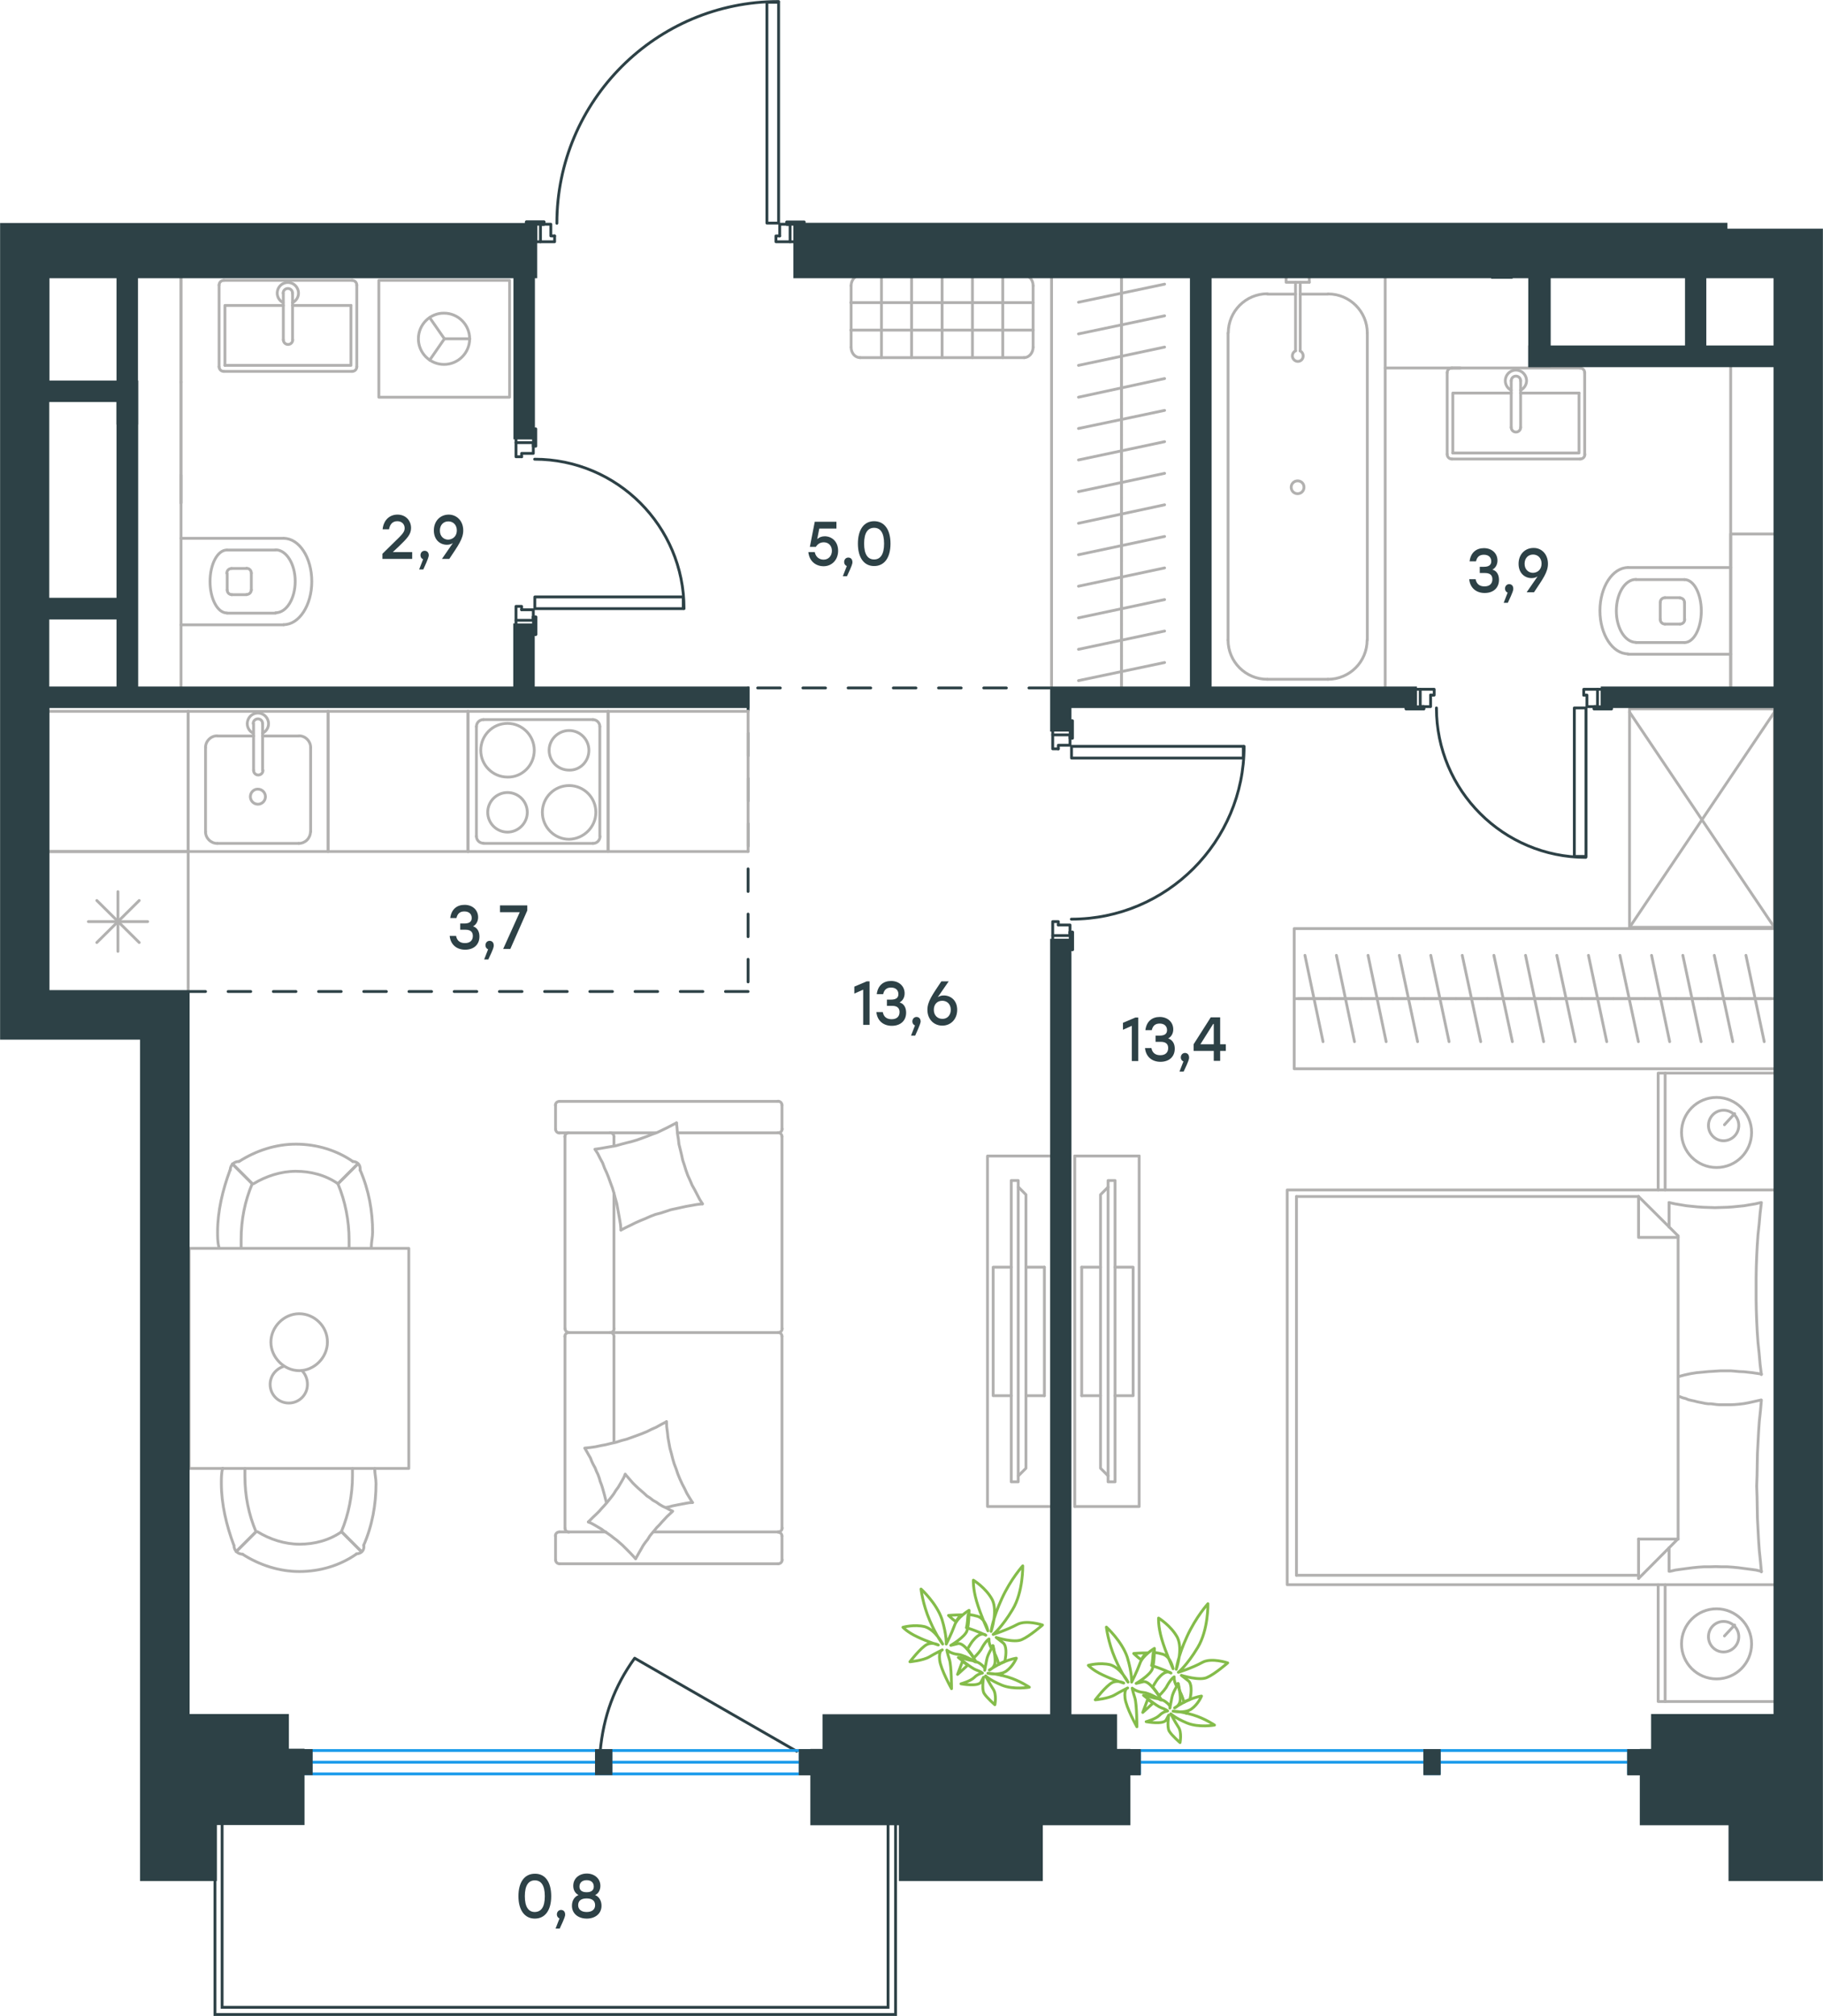 <?xml version="1.0" encoding="utf-8"?>
<!-- Generator: Adobe Illustrator 26.5.0, SVG Export Plug-In . SVG Version: 6.00 Build 0)  -->
<svg version="1.1" id="Слой_1" xmlns="http://www.w3.org/2000/svg" xmlns:xlink="http://www.w3.org/1999/xlink" x="0px" y="0px"
	 viewBox="0 0 967.7 1069.9" style="enable-background:new 0 0 967.7 1069.9;" xml:space="preserve">
<style type="text/css">
	.st0{fill:none;stroke:#1D9CEB;stroke-width:1.5;stroke-linecap:round;stroke-linejoin:round;stroke-miterlimit:22.926;}
	.st1{fill:none;stroke:#2D4146;stroke-width:1.5;stroke-linecap:round;stroke-linejoin:round;stroke-miterlimit:10;}
	
		.st2{fill:none;stroke:#2D4146;stroke-width:1.5;stroke-linecap:round;stroke-linejoin:round;stroke-miterlimit:10;stroke-dasharray:12;}
	.st3{fill:none;stroke:#2D4146;stroke-width:1.5;stroke-miterlimit:22.926;}
	.st4{fill:none;stroke:#B2B1B0;stroke-width:1.5;stroke-linecap:round;stroke-linejoin:round;stroke-miterlimit:10;}
	.st5{fill:none;stroke:#B2B1B0;stroke-width:1.5;stroke-linecap:round;stroke-linejoin:round;stroke-miterlimit:22.926;}
	.st6{fill:none;stroke:#84BC4A;stroke-width:1.5;stroke-linecap:round;stroke-linejoin:round;stroke-miterlimit:22.926;}
	.st7{enable-background:new    ;}
	.st8{fill:#2D4146;}
	.st9{fill-rule:evenodd;clip-rule:evenodd;fill:#2D4146;stroke:#2D4146;stroke-width:1.5;stroke-miterlimit:10;}
</style>
<line class="st0" x1="432.4" y1="941.4" x2="157.3" y2="941.4"/>
<rect x="273.9" y="329.2" class="st1" width="9.3" height="2.5"/>
<rect x="273.9" y="232.4" class="st1" width="9.3" height="2.5"/>
<path class="st1" d="M363.1,323c0-43.8-35.5-79.3-79.3-79.3"/>
<rect x="283.9" y="316.8" class="st1" width="78.8" height="6.2"/>
<line class="st1" x1="283.1" y1="327.4" x2="283.1" y2="329.2"/>
<polyline class="st1" points="283.1,331.7 283.1,336.7 284.4,336.7 284.4,327.4 283.1,327.4 "/>
<line class="st1" x1="283.1" y1="227.6" x2="283.1" y2="232.4"/>
<polyline class="st1" points="283.1,227.6 284.4,227.6 284.4,236.8 283.1,236.8 283.1,234.9 283.1,236.8 284.4,236.8 284.4,227.6 
	283.1,227.6 283.1,232.4 "/>
<line class="st1" x1="283.1" y1="327.4" x2="283.1" y2="329.2"/>
<polyline class="st1" points="283.1,331.7 283.1,336.7 284.4,336.7 284.4,327.4 283.1,327.4 "/>
<polyline class="st1" points="276.9,323.6 276.9,321.8 273.9,321.8 273.9,329.2 "/>
<polyline class="st1" points="283.1,329.2 283.1,323.6 276.9,323.6 "/>
<polyline class="st1" points="276.9,242.4 276.9,240.6 283.1,240.6 283.1,234.9 "/>
<polyline class="st1" points="273.9,234.9 273.9,242.4 276.9,242.4 "/>
<rect x="558.8" y="496.5" class="st1" width="9.3" height="2.5"/>
<rect x="558.8" y="387.5" class="st1" width="9.3" height="2.5"/>
<path class="st1" d="M568.7,487.8c50.6,0,91.7-41.1,91.7-91.7"/>
<rect x="568.8" y="396.1" class="st1" width="91.2" height="6.2"/>
<line class="st1" x1="568" y1="494.7" x2="568" y2="496.5"/>
<polyline class="st1" points="568,499 568,504 569.3,504 569.3,494.7 568,494.7 "/>
<line class="st1" x1="568" y1="382.5" x2="568" y2="387.5"/>
<polyline class="st1" points="568,382.5 569.3,382.5 569.3,391.8 568,391.8 568,389.9 568,391.8 569.3,391.8 569.3,382.5 568,382.5 
	568,387.5 "/>
<line class="st1" x1="568" y1="494.7" x2="568" y2="496.5"/>
<polyline class="st1" points="568,499 568,504 569.3,504 569.3,494.7 568,494.7 "/>
<polyline class="st1" points="561.8,397.4 561.8,395.5 568,395.5 568,389.9 "/>
<polyline class="st1" points="558.8,389.9 558.8,397.4 561.8,397.4 "/>
<polyline class="st1" points="561.8,490.9 561.8,489.1 558.8,489.1 558.8,496.5 "/>
<polyline class="st1" points="568,496.5 568,490.9 561.8,490.9 "/>
<rect x="751.4" y="365.8" class="st1" width="2.5" height="9.3"/>
<rect x="848" y="365.8" class="st1" width="2.5" height="9.3"/>
<path class="st1" d="M762.5,375.7c0,43.8,35.5,79.3,79.3,79.3"/>
<rect x="835.7" y="375.7" class="st1" width="6.2" height="78.8"/>
<line class="st1" x1="755.8" y1="375" x2="753.9" y2="375"/>
<polyline class="st1" points="751.4,375 746.4,375 746.4,376.2 755.8,376.2 755.8,375 "/>
<line class="st1" x1="855.4" y1="375" x2="850.5" y2="375"/>
<polyline class="st1" points="848,375 846.2,375 846.2,376.2 855.4,376.2 855.4,375 "/>
<line class="st1" x1="755.8" y1="375" x2="753.9" y2="375"/>
<polyline class="st1" points="751.4,375 746.4,375 746.4,376.2 755.8,376.2 755.8,375 "/>
<line class="st1" x1="855.4" y1="375" x2="850.5" y2="375"/>
<polyline class="st1" points="848,375 846.2,375 846.2,376.2 855.4,376.2 855.4,375 "/>
<polyline class="st1" points="840.7,368.9 842.4,368.9 842.4,375 848,375 "/>
<polyline class="st1" points="848,365.8 840.7,365.8 840.7,368.9 "/>
<polyline class="st1" points="759.4,368.9 761.3,368.9 761.3,365.8 753.9,365.8 "/>
<polyline class="st1" points="753.9,375 759.4,375 759.4,368.9 "/>
<rect x="419.4" y="119" class="st1" width="2.5" height="9.3"/>
<rect x="284.4" y="119" class="st1" width="2.5" height="9.3"/>
<path class="st1" d="M413.3,0.8c-65,0-117.7,52.7-117.7,117.7"/>
<rect x="407.1" y="1.2" class="st1" width="6.2" height="117.2"/>
<line class="st1" x1="279.4" y1="119" x2="284.4" y2="119"/>
<polyline class="st1" points="286.9,119 288.8,119 288.8,117.8 279.4,117.8 279.4,119 "/>
<line class="st1" x1="417.6" y1="119" x2="419.4" y2="119"/>
<polyline class="st1" points="417.6,119 417.6,117.8 426.9,117.8 426.9,119 421.9,119 426.9,119 426.9,117.8 417.6,117.8 417.6,119 
	419.4,119 "/>
<line class="st1" x1="279.4" y1="119" x2="284.4" y2="119"/>
<polyline class="st1" points="286.9,119 288.8,119 288.8,117.8 279.4,117.8 279.4,119 "/>
<polyline class="st1" points="294.4,125.2 292.4,125.2 292.4,119 286.9,119 "/>
<polyline class="st1" points="286.9,128.3 294.4,128.3 294.4,125.2 "/>
<polyline class="st1" points="413.9,125.2 411.9,125.2 411.9,128.3 419.4,128.3 "/>
<polyline class="st1" points="419.4,119 413.9,119 413.9,125.2 "/>
<path class="st1" d="M422.9,929.4L336.9,880c-10.9,15.1-16.6,31-18.3,49.4"/>
<line class="st2" x1="558.2" y1="365.1" x2="397.1" y2="365.1"/>
<line class="st2" x1="397.1" y1="365.1" x2="397.1" y2="526.2"/>
<line class="st2" x1="397.1" y1="526.2" x2="99.9" y2="526.2"/>
<polyline class="st3" points="471.4,967.9 471.4,1065.3 117.9,1065.3 117.9,968.2 "/>
<polyline class="st3" points="475.4,967.9 475.4,1069.1 114.1,1069.1 114.1,968.2 "/>
<line class="st4" x1="25.5" y1="451.9" x2="99.9" y2="451.9"/>
<path class="st4" d="M25.5,377.5h74.4H25.5z"/>
<line class="st4" x1="99.9" y1="451.9" x2="99.9" y2="377.5"/>
<line class="st4" x1="672.8" y1="156.1" x2="687.7" y2="156.1"/>
<path class="st4" d="M687.7,186.2c-1.2,0.6-1.9,1.9-1.6,3.3c0.3,1.3,1.5,2.3,2.8,2.3c1.4,0,2.5-0.9,2.8-2.3c0.3-1.3-0.4-2.7-1.6-3.3
	"/>
<line class="st4" x1="687.7" y1="149.8" x2="687.7" y2="186.2"/>
<line class="st4" x1="690.2" y1="149.8" x2="690.2" y2="186.2"/>
<line class="st4" x1="695" y1="149.8" x2="695" y2="146.9"/>
<polyline class="st4" points="695,149.8 682.7,149.8 682.7,146.9 "/>
<path class="st4" d="M688.8,255.2c-1.9,0-3.4,1.5-3.4,3.4s1.5,3.4,3.4,3.4s3.4-1.5,3.4-3.4S690.8,255.2,688.8,255.2z"/>
<path class="st4" d="M672.8,155.9c-11.5,0-20.8,9.3-20.8,20.8"/>
<path class="st4" d="M725.8,176.8c0-11.5-9.3-20.8-20.8-20.8"/>
<path class="st4" d="M651.9,339.7c0,11.5,9.3,20.8,20.8,20.8"/>
<path class="st4" d="M704.9,360.5c11.5,0,20.8-9.3,20.8-20.8"/>
<line class="st4" x1="704.9" y1="156.1" x2="690.2" y2="156.1"/>
<line class="st4" x1="651.9" y1="176.8" x2="651.9" y2="339.7"/>
<line class="st4" x1="672.8" y1="360.5" x2="704.9" y2="360.5"/>
<line class="st4" x1="725.8" y1="339.7" x2="725.8" y2="176.8"/>
<line class="st4" x1="735.3" y1="365.1" x2="735.3" y2="146.9"/>
<path class="st4" d="M881.3,328.7c0,1.4,1.1,2.5,2.5,2.5"/>
<path class="st4" d="M883.8,317.2c-1.4,0-2.5,1.1-2.5,2.5"/>
<path class="st4" d="M891.8,331.2c1.4,0,2.5-1.1,2.5-2.5"/>
<path class="st4" d="M894.2,319.8c0-1.4-1.1-2.5-2.5-2.5"/>
<line class="st4" x1="891.8" y1="331.2" x2="883.8" y2="331.2"/>
<line class="st4" x1="881.3" y1="328.7" x2="881.3" y2="319.8"/>
<line class="st4" x1="883.8" y1="317.2" x2="891.8" y2="317.2"/>
<line class="st4" x1="894.2" y1="319.8" x2="894.2" y2="328.7"/>
<path class="st4" d="M894.2,341c4.9,0,8.9-7.5,8.9-16.7s-4-16.7-8.9-16.7"/>
<line class="st4" x1="868.5" y1="341" x2="894.2" y2="341"/>
<path class="st4" d="M868.4,307.5c-5.8,0-10.4,7.5-10.4,16.7s4.7,16.7,10.4,16.7"/>
<line class="st4" x1="868.5" y1="307.6" x2="894.2" y2="307.6"/>
<path class="st4" d="M864.2,301.2c-8.2,0-14.9,10.3-14.9,22.9s6.7,22.9,14.9,22.9"/>
<line class="st4" x1="864.2" y1="347.2" x2="918.7" y2="347.2"/>
<line class="st4" x1="864.2" y1="301.2" x2="918.7" y2="301.2"/>
<polyline class="st4" points="918.7,365.1 918.7,283.4 942.2,283.4 "/>
<line class="st4" x1="807.2" y1="208.6" x2="838.2" y2="208.6"/>
<polyline class="st4" points="802.2,208.6 771.2,208.6 771.2,240.4 "/>
<polyline class="st4" points="771.2,240.4 838.2,240.4 838.2,208.6 "/>
<path class="st4" d="M838.8,243.6c1.4,0,2.5-1.1,2.5-2.5"/>
<path class="st4" d="M768.2,241.1c0,1.4,1.1,2.5,2.5,2.5"/>
<path class="st4" d="M841.2,197.8c0-1.4-1.1-2.5-2.5-2.5"/>
<path class="st4" d="M770.7,195.3c-1.4,0-2.5,1.1-2.5,2.5"/>
<path class="st4" d="M802.2,226.8c0,1.4,1.1,2.5,2.5,2.5s2.5-1.1,2.5-2.5"/>
<line class="st4" x1="807.2" y1="202.1" x2="807.2" y2="226.8"/>
<path class="st4" d="M807.2,202.1c0-1.4-1.1-2.5-2.5-2.5s-2.5,1.1-2.5,2.5"/>
<line class="st4" x1="802.2" y1="202.1" x2="802.2" y2="226.8"/>
<path class="st4" d="M807.2,207.1c2.3-1.2,3.6-3.8,3-6.3c-0.6-2.6-2.9-4.4-5.5-4.4s-4.9,1.8-5.5,4.4c-0.6,2.6,0.7,5.2,3,6.3"/>
<line class="st4" x1="841.2" y1="197.8" x2="841.2" y2="241.1"/>
<line class="st4" x1="838.8" y1="243.6" x2="770.7" y2="243.6"/>
<line class="st4" x1="768.2" y1="241.1" x2="768.2" y2="197.8"/>
<line class="st4" x1="770.7" y1="195.3" x2="838.8" y2="195.3"/>
<line class="st4" x1="940" y1="530" x2="923.3" y2="530"/>
<line class="st4" x1="926.8" y1="507" x2="936.5" y2="552.8"/>
<line class="st4" x1="923.3" y1="530" x2="906.5" y2="530"/>
<line class="st4" x1="910" y1="507" x2="919.8" y2="552.8"/>
<line class="st4" x1="906.5" y1="530" x2="889.8" y2="530"/>
<line class="st4" x1="893.3" y1="507" x2="903" y2="552.8"/>
<line class="st4" x1="889.8" y1="530" x2="873.2" y2="530"/>
<line class="st4" x1="876.7" y1="507" x2="886.3" y2="552.8"/>
<line class="st4" x1="873.2" y1="530" x2="856.4" y2="530"/>
<line class="st4" x1="859.9" y1="507" x2="869.7" y2="552.8"/>
<line class="st4" x1="856.4" y1="530" x2="839.7" y2="530"/>
<line class="st4" x1="843.2" y1="507" x2="852.9" y2="552.8"/>
<line class="st4" x1="839.7" y1="530" x2="822.9" y2="530"/>
<line class="st4" x1="826.4" y1="507" x2="836.2" y2="552.8"/>
<line class="st4" x1="822.9" y1="530" x2="806.2" y2="530"/>
<line class="st4" x1="809.8" y1="507" x2="819.4" y2="552.8"/>
<line class="st4" x1="806.2" y1="530" x2="789.5" y2="530"/>
<line class="st4" x1="793" y1="507" x2="802.8" y2="552.8"/>
<line class="st4" x1="942.2" y1="530" x2="687" y2="530"/>
<line class="st4" x1="789.5" y1="530" x2="772.8" y2="530"/>
<line class="st4" x1="776.2" y1="507" x2="786" y2="552.8"/>
<line class="st4" x1="772.8" y1="530" x2="756" y2="530"/>
<line class="st4" x1="759.5" y1="507" x2="769.2" y2="552.8"/>
<line class="st4" x1="756" y1="530" x2="739.3" y2="530"/>
<line class="st4" x1="742.8" y1="507" x2="752.5" y2="552.8"/>
<line class="st4" x1="739.3" y1="530" x2="722.7" y2="530"/>
<line class="st4" x1="726.2" y1="507" x2="735.8" y2="552.8"/>
<line class="st4" x1="722.7" y1="530" x2="705.9" y2="530"/>
<line class="st4" x1="709.4" y1="507" x2="719" y2="552.8"/>
<line class="st4" x1="705.9" y1="530" x2="689.2" y2="530"/>
<line class="st4" x1="692.7" y1="507" x2="702.3" y2="552.8"/>
<polyline class="st4" points="942.2,492.8 687,492.8 687,567.2 942.2,567.2 "/>
<line class="st4" x1="574.2" y1="740.7" x2="584.2" y2="740.7"/>
<line class="st4" x1="574.2" y1="672.5" x2="584.2" y2="672.5"/>
<polyline class="st4" points="588.2,630 584.2,634 584.2,779.2 588.2,783.2 "/>
<rect x="588.2" y="626.5" class="st4" width="3.7" height="159.9"/>
<polyline class="st4" points="591.8,672.5 601.5,672.5 601.5,740.7 591.8,740.7 "/>
<line class="st4" x1="574.2" y1="740.7" x2="574.2" y2="672.5"/>
<polyline class="st4" points="604.7,799.5 570.5,799.5 604.7,799.5 604.7,613.5 "/>
<path class="st4" d="M570.5,799.5V613.5V799.5z"/>
<line class="st4" x1="604.7" y1="613.5" x2="570.5" y2="613.5"/>
<polyline class="st4" points="942.2,631.5 683.3,631.5 683.3,841 942.2,841 "/>
<polyline class="st4" points="942.2,903 880.2,903 880.2,841 "/>
<polyline class="st4" points="942.2,569.5 880.2,569.5 880.2,631.5 "/>
<line class="st4" x1="883.9" y1="903" x2="883.9" y2="841"/>
<line class="st4" x1="883.9" y1="631.5" x2="883.9" y2="569.5"/>
<path class="st4" d="M911.2,853.8c-10.3,0-18.6,8.3-18.6,18.6s8.3,18.6,18.6,18.6c10.3,0,18.6-8.3,18.6-18.6
	C929.8,862.2,921.4,853.8,911.2,853.8z"/>
<path class="st4" d="M914.9,860.5c-4.4,0-8,3.6-8,8.1s3.6,8.1,8,8.1s8.1-3.6,8.1-8.1C923,864.2,919.4,860.5,914.9,860.5z"/>
<line class="st4" x1="915.4" y1="868.2" x2="920.8" y2="862.4"/>
<path class="st4" d="M911.2,582.4c-10.3,0-18.6,8.3-18.6,18.6s8.3,18.6,18.6,18.6c10.3,0,18.6-8.3,18.6-18.6
	S921.4,582.4,911.2,582.4z"/>
<path class="st4" d="M914.9,589.2c-4.4,0-8,3.6-8,8.1s3.6,8.1,8,8.1s8.1-3.6,8.1-8.1S919.4,589.2,914.9,589.2z"/>
<line class="st4" x1="915.4" y1="596.9" x2="920.8" y2="591"/>
<line class="st4" x1="886" y1="821.4" x2="886" y2="833.9"/>
<polyline class="st4" points="890.8,656.7 869.8,656.7 869.8,635 "/>
<line class="st4" x1="869.8" y1="837.7" x2="890.7" y2="816.7"/>
<line class="st4" x1="886" y1="638.2" x2="886" y2="651.2"/>
<line class="st4" x1="890.8" y1="816.8" x2="869.8" y2="816.8"/>
<line class="st4" x1="890.8" y1="655.9" x2="869.8" y2="635"/>
<line class="st4" x1="869.8" y1="837.7" x2="869.8" y2="816.7"/>
<polyline class="st4" points="935,743 934.5,748.7 933.9,754.2 933.5,760 933.2,765.7 932.9,771.4 932.8,777 932.7,782.9 
	932.5,788.7 932.7,794.4 932.8,800 932.9,805.8 933.2,811.5 933.5,817.2 933.9,823 934.5,828.7 935,834.2 "/>
<polyline class="st4" points="891.7,741.2 893.2,741.8 894.8,742.2 896.2,742.8 897.8,743.2 899.3,743.5 900.8,743.9 902.3,744.2 
	903.8,744.5 905.2,744.8 906.8,745 908.3,745 909.8,745.2 911.4,745.4 912.9,745.5 914.7,745.5 916.2,745.5 918.5,745.5 
	920.9,745.4 923.2,745.2 925.7,744.9 927.9,744.5 930.2,744 932.4,743.5 934.7,743 "/>
<polyline class="st4" points="935,833.9 932,833.2 929,832.8 925.9,832.4 922.9,832 919.8,831.7 916.8,831.5 913.8,831.5 
	910.8,831.4 907.7,831.5 904.5,831.5 901.5,831.7 898.5,832 895.4,832.4 892.4,832.8 889.5,833.2 886.5,833.9 "/>
<polyline class="st4" points="935,729.2 930.3,728.5 925.8,728 923.4,727.9 921.2,727.7 918.8,727.5 916.7,727.5 913.3,727.5 
	910.2,727.7 906.9,727.9 903.8,728.2 900.5,728.5 897.4,729 894.2,729.7 891.2,730.5 "/>
<line class="st4" x1="688.2" y1="836" x2="869.8" y2="836"/>
<polyline class="st4" points="935,638.2 934.3,644 933.8,649.7 933.2,655.2 932.8,661 932.5,666.7 932.3,672.4 932.2,678.2 
	932.2,684 932.2,689.7 932.3,695.2 932.5,701 932.8,706.8 933.2,712.5 933.8,718.2 934.3,724 935,729.5 "/>
<polyline class="st4" points="886,638.2 889.2,638.9 892.2,639.4 895.2,639.9 898.2,640.2 901.2,640.5 904.3,640.7 907.3,640.8 
	910.3,640.9 913.4,640.8 916.7,640.7 919.7,640.5 922.7,640.2 925.8,639.9 928.7,639.4 931.7,638.9 934.7,638.2 "/>
<line class="st4" x1="869.8" y1="635" x2="688.2" y2="635"/>
<line class="st4" x1="890.8" y1="816.8" x2="890.8" y2="655.9"/>
<line class="st4" x1="688.2" y1="836" x2="688.2" y2="635"/>
<line class="st4" x1="595.3" y1="147.2" x2="595.3" y2="164.1"/>
<line class="st4" x1="572.5" y1="160.4" x2="618.2" y2="150.8"/>
<line class="st4" x1="595.3" y1="164.1" x2="595.3" y2="180.8"/>
<line class="st4" x1="572.5" y1="177.2" x2="618.2" y2="167.6"/>
<line class="st4" x1="595.3" y1="180.8" x2="595.3" y2="197.4"/>
<line class="st4" x1="572.5" y1="193.9" x2="618.2" y2="184.2"/>
<line class="st4" x1="595.3" y1="197.4" x2="595.3" y2="214.2"/>
<line class="st4" x1="572.5" y1="210.8" x2="618.2" y2="200.9"/>
<line class="st4" x1="595.3" y1="214.2" x2="595.3" y2="230.9"/>
<line class="st4" x1="572.5" y1="227.4" x2="618.2" y2="217.8"/>
<line class="st4" x1="595.3" y1="230.9" x2="595.3" y2="247.6"/>
<line class="st4" x1="572.5" y1="244.1" x2="618.2" y2="234.4"/>
<line class="st4" x1="595.3" y1="247.6" x2="595.3" y2="264.4"/>
<line class="st4" x1="572.5" y1="260.9" x2="618.2" y2="251.2"/>
<line class="st4" x1="595.3" y1="146.9" x2="595.3" y2="365.1"/>
<line class="st4" x1="595.3" y1="264.4" x2="595.3" y2="281.2"/>
<line class="st4" x1="572.5" y1="277.7" x2="618.2" y2="267.9"/>
<line class="st4" x1="595.3" y1="281.2" x2="595.3" y2="297.9"/>
<line class="st4" x1="572.5" y1="294.4" x2="618.2" y2="284.7"/>
<line class="st4" x1="595.3" y1="297.9" x2="595.3" y2="314.6"/>
<line class="st4" x1="572.5" y1="311.1" x2="618.2" y2="301.4"/>
<line class="st4" x1="595.3" y1="314.6" x2="595.3" y2="331.4"/>
<line class="st4" x1="572.5" y1="327.9" x2="618.2" y2="318.2"/>
<line class="st4" x1="595.3" y1="331.4" x2="595.3" y2="348.1"/>
<line class="st4" x1="572.5" y1="344.6" x2="618.2" y2="334.9"/>
<line class="st4" x1="595.3" y1="348.1" x2="595.3" y2="364.9"/>
<line class="st4" x1="572.5" y1="361.2" x2="618.2" y2="351.6"/>
<line class="st4" x1="558.2" y1="146.9" x2="558.2" y2="365.1"/>
<line class="st4" x1="155.3" y1="162.1" x2="186.3" y2="162.1"/>
<polyline class="st4" points="150.4,162.1 119.4,162.1 119.4,193.9 "/>
<polyline class="st4" points="119.4,193.9 186.3,193.9 186.3,162.1 "/>
<path class="st4" d="M186.9,197.1c1.4,0,2.5-1.1,2.5-2.5"/>
<path class="st4" d="M116.3,194.6c0,1.4,1.1,2.5,2.5,2.5"/>
<path class="st4" d="M189.4,151.3c0-1.4-1.1-2.5-2.5-2.5"/>
<path class="st4" d="M118.8,148.8c-1.4,0-2.5,1.1-2.5,2.5"/>
<path class="st4" d="M150.4,180.3c0,1.4,1.1,2.5,2.5,2.5s2.5-1.1,2.5-2.5"/>
<line class="st4" x1="155.3" y1="155.6" x2="155.3" y2="180.3"/>
<path class="st4" d="M155.3,155.6c0-1.4-1.1-2.5-2.5-2.5s-2.5,1.1-2.5,2.5"/>
<line class="st4" x1="150.4" y1="155.6" x2="150.4" y2="180.3"/>
<path class="st4" d="M155.3,160.6c2.4-1.2,3.6-3.8,3-6.3c-0.6-2.6-2.9-4.4-5.5-4.4s-4.9,1.8-5.5,4.4c-0.6,2.6,0.7,5.2,3,6.3"/>
<line class="st4" x1="189.4" y1="151.3" x2="189.4" y2="194.6"/>
<line class="st4" x1="186.9" y1="197.1" x2="118.8" y2="197.1"/>
<line class="st4" x1="116.3" y1="194.6" x2="116.3" y2="151.3"/>
<line class="st4" x1="118.8" y1="148.8" x2="186.9" y2="148.8"/>
<path class="st4" d="M133.4,304.1c0-1.4-1.1-2.5-2.5-2.5"/>
<path class="st4" d="M130.9,315.5c1.4,0,2.5-1.1,2.5-2.5"/>
<path class="st4" d="M122.9,301.7c-1.4,0-2.5,1.1-2.5,2.5"/>
<path class="st4" d="M120.6,313.1c0,1.4,1.1,2.5,2.5,2.5"/>
<line class="st4" x1="122.9" y1="301.7" x2="130.9" y2="301.7"/>
<line class="st4" x1="133.4" y1="304.2" x2="133.4" y2="313.1"/>
<line class="st4" x1="130.9" y1="315.6" x2="122.9" y2="315.6"/>
<line class="st4" x1="120.6" y1="313.1" x2="120.6" y2="304.2"/>
<path class="st4" d="M120.4,291.9c-4.9,0-8.9,7.5-8.9,16.7s4,16.7,8.9,16.7"/>
<line class="st4" x1="146.3" y1="291.9" x2="120.6" y2="291.9"/>
<path class="st4" d="M146.3,325.2c5.8,0,10.4-7.5,10.4-16.7s-4.7-16.7-10.4-16.7"/>
<line class="st4" x1="146.3" y1="325.4" x2="120.6" y2="325.4"/>
<path class="st4" d="M150.6,331.5c8.2,0,14.9-10.3,14.9-22.9c0-12.7-6.7-22.9-14.9-22.9"/>
<line class="st4" x1="150.6" y1="285.7" x2="96.1" y2="285.7"/>
<line class="st4" x1="150.6" y1="331.6" x2="96.1" y2="331.6"/>
<line class="st4" x1="96.1" y1="252.1" x2="96.1" y2="365.1"/>
<line class="st4" x1="96.1" y1="267" x2="96.1" y2="202.8"/>
<polyline class="st4" points="228.1,168.6 235.9,179.8 228.1,191.1 "/>
<line class="st4" x1="235.9" y1="179.8" x2="249.4" y2="179.8"/>
<path class="st4" d="M222.1,179.8c0,7.5,6.1,13.6,13.6,13.6s13.6-6.1,13.6-13.6s-6.1-13.6-13.6-13.6
	C228.3,166.1,222.1,172.2,222.1,179.8z"/>
<rect x="201.1" y="148.8" class="st4" width="69.4" height="62"/>
<line class="st4" x1="73.9" y1="477.9" x2="51.4" y2="500.2"/>
<line class="st4" x1="73.9" y1="500.2" x2="51.4" y2="477.9"/>
<line class="st4" x1="62.6" y1="473.2" x2="62.6" y2="504.9"/>
<line class="st4" x1="78.4" y1="489.1" x2="46.9" y2="489.1"/>
<polyline class="st4" points="99.9,526.2 99.9,451.9 25.5,451.9 "/>
<line class="st4" x1="115.4" y1="390.6" x2="134.6" y2="390.6"/>
<path class="st4" d="M132.9,422.8c0,2.2,1.8,4,4,4s4-1.8,4-4s-1.8-4-4-4C134.8,418.7,132.9,420.5,132.9,422.8z"/>
<path class="st4" d="M134.6,408.8c0,1.4,1.1,2.5,2.5,2.5s2.5-1.1,2.5-2.5"/>
<line class="st4" x1="134.6" y1="384" x2="134.6" y2="408.8"/>
<path class="st4" d="M139.4,384c0-1.4-1.1-2.5-2.5-2.5s-2.5,1.1-2.5,2.5"/>
<line class="st4" x1="139.4" y1="384" x2="139.4" y2="408.8"/>
<path class="st4" d="M139.4,389.1c2.4-1.2,3.6-3.8,3-6.3c-0.6-2.6-2.9-4.4-5.5-4.4s-4.9,1.8-5.5,4.4s0.7,5.2,3,6.3"/>
<path class="st4" d="M115.3,390.5c-3.4,0-6.2,2.8-6.2,6.2"/>
<path class="st4" d="M164.9,396.7c0-3.4-2.8-6.2-6.2-6.2"/>
<path class="st4" d="M109.1,441.4c0,3.4,2.8,6.2,6.2,6.2"/>
<path class="st4" d="M158.6,447.6c3.4,0,6.2-2.8,6.2-6.2"/>
<line class="st4" x1="109.1" y1="396.8" x2="109.1" y2="441.4"/>
<line class="st4" x1="115.4" y1="447.6" x2="158.6" y2="447.6"/>
<line class="st4" x1="164.9" y1="441.4" x2="164.9" y2="396.8"/>
<line class="st4" x1="158.6" y1="390.6" x2="139.4" y2="390.6"/>
<rect x="99.9" y="377.5" class="st4" width="74.3" height="74.4"/>
<polyline class="st4" points="174.1,451.9 174.1,377.5 174.1,451.9 248.4,451.9 "/>
<path class="st4" d="M174.1,377.5h74.3H174.1z"/>
<line class="st4" x1="248.4" y1="451.9" x2="248.4" y2="377.5"/>
<path class="st4" d="M283.6,398.2c0-7.9-6.4-14.3-14.2-14.3c-7.9,0-14.2,6.4-14.2,14.3s6.4,14.2,14.2,14.2
	C277.1,412.6,283.6,406.2,283.6,398.2z"/>
<path class="st4" d="M312.6,398.2c0-5.8-4.7-10.5-10.5-10.5s-10.6,4.7-10.6,10.5s4.7,10.5,10.6,10.5
	C307.8,408.9,312.6,404.2,312.6,398.2z"/>
<path class="st4" d="M316.3,431.1c0-7.9-6.4-14.2-14.2-14.2c-7.9,0-14.2,6.4-14.2,14.2c0,7.9,6.4,14.3,14.2,14.3
	C309.9,445.2,316.3,438.9,316.3,431.1z"/>
<path class="st4" d="M279.9,431.1c0-5.8-4.7-10.5-10.5-10.5s-10.5,4.7-10.5,10.5s4.7,10.5,10.5,10.5
	C275.1,441.6,279.9,436.9,279.9,431.1z"/>
<path class="st4" d="M318.4,385.6c0-2.1-1.7-3.7-3.7-3.7"/>
<path class="st4" d="M256.6,381.9c-2.1,0-3.7,1.7-3.7,3.7"/>
<path class="st4" d="M314.8,447.6c2.1,0,3.7-1.7,3.7-3.7"/>
<path class="st4" d="M252.9,443.8c0,2.1,1.7,3.7,3.7,3.7"/>
<line class="st4" x1="314.8" y1="381.9" x2="256.6" y2="381.9"/>
<line class="st4" x1="318.4" y1="443.9" x2="318.4" y2="385.6"/>
<line class="st4" x1="256.6" y1="447.6" x2="314.8" y2="447.6"/>
<line class="st4" x1="252.9" y1="385.6" x2="252.9" y2="443.9"/>
<rect x="248.4" y="377.5" class="st4" width="74.3" height="74.4"/>
<polyline class="st4" points="322.9,451.9 322.9,377.5 322.9,451.9 397.1,451.9 "/>
<path class="st4" d="M322.9,377.5h74.3H322.9z"/>
<line class="st4" x1="397.1" y1="451.9" x2="397.1" y2="377.5"/>
<line class="st4" x1="554.4" y1="740.7" x2="544.6" y2="740.7"/>
<line class="st4" x1="554.4" y1="672.5" x2="544.6" y2="672.5"/>
<polyline class="st4" points="540.6,630 544.6,634 544.6,779.2 540.6,783.2 "/>
<rect x="536.8" y="626.5" class="st4" width="3.7" height="159.9"/>
<polyline class="st4" points="536.8,672.5 527.2,672.5 527.2,740.7 536.8,740.7 "/>
<line class="st4" x1="554.4" y1="740.7" x2="554.4" y2="672.5"/>
<polyline class="st4" points="524.2,799.5 558.2,799.5 524.2,799.5 524.2,613.5 558.2,613.5 "/>
<line class="st4" x1="348.1" y1="601.2" x2="296.9" y2="601.2"/>
<line class="st4" x1="325.9" y1="705.2" x2="325.9" y2="633.2"/>
<line class="st4" x1="321.6" y1="813" x2="297.1" y2="813"/>
<polyline class="st4" points="312.3,807.7 314.1,808.5 315.9,809.5 317.6,810.5 319.3,811.5 320.9,812.7 322.6,813.8 324.3,815 
	325.8,816.2 327.4,817.4 328.9,818.7 330.4,820 331.9,821.5 333.3,822.9 334.6,824.2 336.1,825.8 337.4,827.2 "/>
<polyline class="st4" points="353.4,800 355.1,799.7 356.9,799.2 360.4,798.5 364.1,797.8 365.9,797.5 367.6,797.4 "/>
<polyline class="st4" points="331.9,782.4 331.1,784.2 330.1,786 329.1,787.7 328.1,789.4 326.9,791 325.8,792.8 324.6,794.4 
	323.4,795.9 322.1,797.5 320.8,799 319.4,800.5 318.1,802 316.6,803.5 315.1,804.9 312.3,807.7 "/>
<polyline class="st4" points="359.1,595.9 356.6,597.2 354.1,598.5 351.4,599.8 348.9,601 346.1,602 343.6,603 340.9,604 338.1,605 
	335.4,605.8 332.6,606.5 329.9,607.2 327.1,608 324.3,608.5 321.4,609 318.6,609.5 315.8,609.9 317.3,612.2 318.6,614.8 
	319.9,617.2 320.9,619.9 322.1,622.5 323.1,625 324.1,627.8 325.1,630.5 325.9,633.2 326.6,635.9 327.4,638.7 327.9,641.5 
	328.4,644.2 328.9,647 329.4,650 329.6,652.8 "/>
<polyline class="st4" points="367.6,797.4 366.1,795 364.6,792.5 363.4,790 362.1,787.5 360.9,784.9 359.8,782.2 358.9,779.5 
	357.9,776.9 357.1,774.2 356.4,771.4 355.6,768.5 355.1,765.8 354.6,763 354.3,760.2 353.9,757.2 353.8,754.4 "/>
<polyline class="st4" points="353.4,754.7 350.9,756 348.4,757.4 345.9,758.5 343.3,759.8 340.6,760.9 337.9,761.9 335.4,762.8 
	332.6,763.8 329.9,764.5 327.1,765.4 324.4,766 321.6,766.7 318.9,767.2 316.1,767.8 313.3,768.2 310.4,768.5 311.4,770.2 
	312.4,772 313.4,773.7 314.1,775.5 314.9,777.2 315.9,779 316.6,780.8 317.4,782.5 318.1,784.4 318.6,786.2 319.3,788 319.9,789.9 
	320.4,791.7 320.9,793.5 321.4,795.5 321.9,797.4 "/>
<polyline class="st4" points="372.9,638.9 371.4,636.5 370.1,634 368.8,631.5 367.4,629 366.3,626.4 365.1,623.8 364.1,621 
	363.3,618.4 362.4,615.7 361.8,612.9 361.1,610 360.4,607.2 360.1,604.5 359.6,601.5 359.4,598.8 359.1,595.9 "/>
<polyline class="st4" points="337.4,827.2 338.4,825.5 339.4,823.7 340.4,822 341.4,820.2 342.6,818.5 343.8,817 344.9,815.2 
	346.1,813.7 347.4,812.2 348.6,810.7 350.1,809.2 351.4,807.7 352.8,806.2 354.1,804.8 355.6,803.4 357.1,802 355.4,801.2 
	353.6,800.2 351.8,799.4 350.1,798.4 348.4,797.2 346.6,796.2 345.1,795 343.4,793.9 341.9,792.5 340.4,791.2 338.9,789.9 
	337.4,788.5 335.9,787 334.6,785.5 333.3,784 331.9,782.4 "/>
<polyline class="st4" points="329.6,652.8 332.1,651.5 334.8,650.2 337.4,648.9 339.9,647.8 342.6,646.7 345.3,645.5 347.9,644.5 
	350.6,643.8 353.4,642.9 356.1,642 358.9,641.4 361.6,640.8 364.4,640.2 367.3,639.7 370.1,639.2 372.9,638.9 "/>
<path class="st4" d="M325.9,709.2c0-1.1-0.9-2.1-2.1-2.1"/>
<line class="st4" x1="325.9" y1="709.2" x2="325.9" y2="765.5"/>
<path class="st4" d="M325.9,603.2c0-1.1-0.9-2.1-2.1-2.1"/>
<path class="st4" d="M323.9,707.2c1.1,0,2.1-0.9,2.1-2.1"/>
<line class="st4" x1="325.9" y1="608.2" x2="325.9" y2="603.2"/>
<path class="st4" d="M299.9,811c0,1.1,0.9,2.1,2.1,2.1"/>
<path class="st4" d="M413.1,813c1.1,0,2.1-0.9,2.1-2.1"/>
<path class="st4" d="M301.9,707.2c-1.1,0-2.1,0.9-2.1,2.1"/>
<path class="st4" d="M415.1,709.2c0-1.1-0.9-2.1-2.1-2.1"/>
<line class="st4" x1="299.9" y1="709.2" x2="299.9" y2="811"/>
<line class="st4" x1="415.1" y1="811" x2="415.1" y2="709.2"/>
<path class="st4" d="M301.9,601.2c-1.1,0-2.1,0.9-2.1,2.1"/>
<path class="st4" d="M415.1,603.2c0-1.1-0.9-2.1-2.1-2.1"/>
<path class="st4" d="M294.9,599.2c0,1.1,0.9,2.1,2.1,2.1"/>
<path class="st4" d="M299.9,705c0,1.1,0.9,2.1,2.1,2.1"/>
<path class="st4" d="M413.1,707.2c1.1,0,2.1-0.9,2.1-2.1"/>
<path class="st4" d="M413.1,829.9c1.1,0,2.1-0.9,2.1-2.1"/>
<path class="st4" d="M415.1,815.2c0-1.1-0.9-2.1-2.1-2.1"/>
<path class="st4" d="M294.9,827.8c0,1.1,0.9,2.1,2.1,2.1"/>
<path class="st4" d="M296.9,813c-1.1,0-2.1,0.9-2.1,2.1"/>
<path class="st4" d="M296.9,584.5c-1.1,0-2.1,0.9-2.1,2.1"/>
<path class="st4" d="M413.1,601.2c1.1,0,2.1-0.9,2.1-2.1"/>
<path class="st4" d="M415.1,586.5c0-1.1-0.9-2.1-2.1-2.1"/>
<line class="st4" x1="299.9" y1="705.2" x2="299.9" y2="603.2"/>
<line class="st4" x1="413.1" y1="707.2" x2="301.9" y2="707.2"/>
<line class="st4" x1="415.1" y1="603.2" x2="415.1" y2="705"/>
<line class="st4" x1="297.1" y1="829.9" x2="413.1" y2="829.9"/>
<line class="st4" x1="415.1" y1="827.8" x2="415.1" y2="815.2"/>
<line class="st4" x1="413.1" y1="813" x2="346.8" y2="813"/>
<line class="st4" x1="294.9" y1="815.2" x2="294.9" y2="827.8"/>
<line class="st4" x1="359.8" y1="601.2" x2="413.1" y2="601.2"/>
<line class="st4" x1="415.1" y1="599.2" x2="415.1" y2="586.5"/>
<line class="st4" x1="413.1" y1="584.5" x2="297.1" y2="584.5"/>
<line class="st4" x1="294.9" y1="586.5" x2="294.9" y2="599.2"/>
<line class="st4" x1="918.7" y1="365.1" x2="918.7" y2="194.1"/>
<line class="st4" x1="96.1" y1="202.8" x2="96.1" y2="146.9"/>
<line class="st4" x1="96.1" y1="267" x2="96.1" y2="202.8"/>
<line class="st4" x1="96.1" y1="202.8" x2="96.1" y2="146.9"/>
<rect x="100.4" y="662.5" class="st5" width="116.6" height="116.8"/>
<path class="st5" d="M181.3,812.9c-6.6,4.6-14.4,6.6-22.3,6.6c-7.9,0-15.8-2.6-22.3-6.6"/>
<path class="st5" d="M198.9,779.4c0,2.6,0.7,5.3,0.7,7.9c0,11.2-2,22.4-6.6,32.9"/>
<path class="st5" d="M124.1,820c-3.9-10.5-6.6-21.7-6.6-32.9c0-2.6,0-5.3,0.7-7.9"/>
<path class="st5" d="M187.1,779.4c0,1.3,0,2.6,0,3.9c0,9.9-2,20.4-5.9,29.6"/>
<path class="st5" d="M135.9,812.9c-3.9-9.2-5.9-19.1-5.9-29.6c0-1.3,0-2.6,0-3.9"/>
<path class="st5" d="M189.1,824.8c-8.5,5.9-19,9.2-30.2,9.2c-10.5,0-21-3.3-30.2-9.2"/>
<line class="st5" x1="181.3" y1="812.9" x2="191.8" y2="823.4"/>
<line class="st5" x1="135.9" y1="812.9" x2="125.4" y2="823.4"/>
<line class="st5" x1="181.3" y1="812.9" x2="191.8" y2="823.4"/>
<line class="st5" x1="135.9" y1="812.9" x2="125.4" y2="823.4"/>
<path class="st5" d="M128.8,824.8c-2.6,0-4.6-2-4.6-4.6"/>
<path class="st5" d="M193.1,820c0.5,2.6-1.3,4.6-3.9,4.6"/>
<path class="st5" d="M179.4,628.2c-6.6-4.6-14.5-6.6-22.4-6.6s-15.8,2.6-22.4,6.6"/>
<path class="st5" d="M197.1,661.8c0-2.6,0.7-5.3,0.7-7.9c0-11.2-2-22.3-6.6-32.9"/>
<path class="st5" d="M122.1,621c-3.9,10.5-6.6,21.7-6.6,32.9c0,2.6,0,5.3,0.7,7.9"/>
<path class="st5" d="M185.3,661.8c0-1.3,0-2.6,0-3.9c0-9.9-2-20.4-5.9-29.6"/>
<path class="st5" d="M133.9,628.2c-3.9,9.2-5.9,19.1-5.9,29.6c0,1.3,0,2.6,0,3.9"/>
<path class="st5" d="M187.3,616.4c-8.5-5.9-19.1-9.2-30.2-9.2c-10.5,0-21,3.3-30.2,9.2"/>
<line class="st5" x1="179.4" y1="628.2" x2="189.9" y2="617.7"/>
<line class="st5" x1="133.9" y1="628.2" x2="123.4" y2="617.7"/>
<line class="st5" x1="179.4" y1="628.2" x2="189.9" y2="617.7"/>
<line class="st5" x1="133.9" y1="628.2" x2="123.4" y2="617.7"/>
<path class="st5" d="M126.8,616.4c-2.6,0-4.6,2-4.6,4.6"/>
<path class="st5" d="M191.1,621c0.5-2.6-1.3-4.6-3.9-4.6"/>
<path class="st5" d="M158.8,697.2c-8.1,0-15,7-15,15.1s7,15.1,15,15.1c8.1,0,15-7,15-15.1C173.9,703.9,166.9,697.2,158.8,697.2z"/>
<path class="st5" d="M160.3,727.4c1.8,1.8,2.9,4.4,2.9,7.3c0,5.5-4.4,9.9-9.9,9.9s-9.9-4.4-9.9-9.9c0-4.4,2.9-8.1,7-9.5"/>
<rect x="865" y="376.2" class="st5" width="76.9" height="115.9"/>
<line class="st5" x1="865" y1="492.2" x2="941.9" y2="377.9"/>
<line class="st5" x1="865" y1="377.9" x2="941.9" y2="492.2"/>
<line class="st5" x1="451.8" y1="184.3" x2="451.8" y2="151.6"/>
<line class="st5" x1="456.6" y1="146.1" x2="543.6" y2="146.1"/>
<line class="st5" x1="548.4" y1="151.6" x2="548.4" y2="184.3"/>
<line class="st5" x1="543.6" y1="189.8" x2="456.6" y2="189.8"/>
<line class="st5" x1="532.3" y1="146.1" x2="532.3" y2="189.8"/>
<line class="st5" x1="548.4" y1="175.2" x2="451.6" y2="175.2"/>
<line class="st5" x1="548.4" y1="160.6" x2="451.6" y2="160.6"/>
<line class="st5" x1="467.9" y1="146.1" x2="467.9" y2="189.8"/>
<line class="st5" x1="483.9" y1="146.1" x2="483.9" y2="189.8"/>
<line class="st5" x1="500.1" y1="146.1" x2="500.1" y2="189.8"/>
<line class="st5" x1="516.2" y1="146.1" x2="516.2" y2="189.8"/>
<path class="st5" d="M451.8,151.6c0-3,2.2-5.5,4.8-5.5"/>
<path class="st5" d="M548.4,184.3c0,3-2.2,5.5-4.8,5.5"/>
<path class="st5" d="M543.6,146.1c2.7,0,4.8,2.4,4.8,5.5"/>
<path class="st5" d="M456.6,189.8c-2.7,0-4.8-2.4-4.8-5.5"/>
<path class="st6" d="M527.2,867.4c0,0,4.6-3.7,10.3-13.2c5.7-9.4,5.4-23.2,5.4-23.2s-6.3,6.9-11.1,17.4c-4.9,10.6-5.7,17.4-5.7,17.4
	s3.7-10.6,0.6-16.9c-3.4-6.3-10-10.3-10-10.3s-0.3,4.3,1.7,11.2s6,15.7,6,15.7s-1.1-6.3-5.4-7.7c-1.1-0.3-3.1-0.9-5.1-0.9
	c-0.3,2-0.3,4.9-0.9,6.9c0.3,0.3,0.9,0.3,0.9,0.3c4.6,1.4,9.4,3.7,9.4,3.7s-2.3-2.3-6.3,2.3c-1.1,1.1-2.3,3.1-3.4,5.1
	c1.1,1.4,2.6,3.4,3.4,4.6c2-2,3.7-4,4.3-5.4c2.3-4,3.7-4.6,3.7-4.6s-0.3,2,1.1,4.6c0.6-0.9,0.9-1.1,0.9-1.1s0.3,1.7,0.9,4
	c0.9,1.7,1.7,3.7,2.3,6c0.9-0.6,1.7-0.9,2.9-1.4l0.3-0.3c0.9-4,0.9-8.3-0.9-9.7l-3.7-2.9c0,0,9.7,3.1,13.7,1.1
	c4-1.7,10.9-7.7,10.9-7.7s-8.6-2.9-13.4-0.3C534.6,865,527.2,867.4,527.2,867.4z M510.6,857c-3.7,0-7.1,0.3-7.1,0.3s1.7,1.7,4,3.4
	C508.3,859,509.1,858,510.6,857z M511.9,879c-0.3,0.3-0.3,0.9-0.6,1.1c1.1,0.3,2.9,0.9,4.3,1.1l0.3-0.3
	C515.2,880.5,513.7,879.7,511.9,879z M510.9,881.7c-1.4,3.7-2.6,6.9-2.6,6.9s2.6-2.3,5.4-4.9C512.8,883,511.6,882.2,510.9,881.7z
	 M531.2,888.2c0,0.3,0.3,0.9,0.3,0.9h0.3c0-0.3,0.3-0.6,0.3-1.1C531.3,888.2,531.3,888.2,531.2,888.2z"/>
<path class="st6" d="M502.3,872.5c0,0,0.3-4.6-2.3-13.2c-2.9-8.6-11.1-16-11.1-16s0.9,8,4.6,16.6c3.7,8.6,6.9,12.6,6.9,12.6
	s-3.7-7.4-9.4-9.2c-5.7-1.4-11.7,0.3-11.7,0.3s2.3,2.6,7.7,5.1c5.4,2.6,11.1,4.3,11.1,4.3s-2.9-1.7-6-0.3c-3.4,1.7-9.1,9.2-9.1,9.2
	s6.9-0.6,10.3-2.6c3.4-2,6.9-3.7,6.9-3.7s-2,0.3-1.4,5.4c0.6,5.1,6.3,15.2,6.3,15.2s0-12-1.1-15.4s-1.4-5.1-1.4-5.1s2.3,2,6,2.3
	c2.9,0.3,6.3,2.6,8.6,3.7c0.3,0.3,0.9,0.3,0.9,0.3c-1.1-2-6.3-10.6-9.7-9.7l-3.7,0.9c0,0,7.4-4.3,8.6-7.7c1.1-3.4,1.1-10.9,1.1-10.9
	s-6.3,3.7-7.7,8C505.1,867,502.3,872.5,502.3,872.5z"/>
<path class="st6" d="M523.2,889.4c0,0,2.3,2.3,8.6,4.9c6.3,2.6,14.6,1.1,14.6,1.1s-4.9-3.4-11.4-5.4c-6.9-2-10.6-2-10.6-2
	s6,1.4,9.7-1.1c3.7-2.6,5.4-6.9,5.4-6.9s-2.6,0.3-6.6,2s-7.7,4.3-7.7,4.3s2.3-0.9,2.9-3.4c0.6-2.6-0.9-9.4-0.9-9.4s-2.9,4.3-3.4,7.2
	c-0.6,2.9-1.1,5.7-1.1,5.7s0.9-1.1-2.3-3.4c-3.1-2.3-11.7-3.4-11.7-3.4s6.9,5.7,9.4,6.6c2.6,0.9,3.4,1.7,3.4,1.7s-2.3,0.3-4.3,2.3
	s-7.1,3.4-7.1,3.4s9.1,1.7,10.6-0.9l1.4-2.6c0,0-1.1,6.3,0.3,8.6s5.7,6,5.7,6s1.1-5.4-0.9-8.3C525.2,893.4,523.2,889.4,523.2,889.4z
	"/>
<path class="st6" d="M625.5,887.5c0,0,4.6-3.7,10.3-13.2c5.7-9.4,5.4-23.2,5.4-23.2s-6.3,6.9-11.1,17.4c-4.9,10.6-5.7,17.4-5.7,17.4
	s3.7-10.6,0.6-16.9c-3.4-6.3-10-10.3-10-10.3s-0.3,4.3,1.7,11.2s6,15.7,6,15.7s-1.1-6.3-5.4-7.7c-1.1-0.3-3.1-0.9-5.1-0.9
	c-0.3,2-0.3,4.9-0.9,6.9c0.3,0.3,0.9,0.3,0.9,0.3c4.6,1.4,9.4,3.7,9.4,3.7s-2.3-2.3-6.3,2.3c-1.1,1.1-2.3,3.1-3.4,5.1
	c1.1,1.4,2.6,3.4,3.4,4.6c2-2,3.7-4,4.3-5.4c2.3-4,3.7-4.6,3.7-4.6s-0.3,2,1.1,4.6c0.6-0.9,0.9-1.1,0.9-1.1s0.3,1.7,0.9,4
	c0.9,1.7,1.7,3.7,2.3,6c0.9-0.6,1.7-0.9,2.9-1.4l0.3-0.3c0.9-4,0.9-8.3-0.9-9.7l-3.7-2.9c0,0,9.7,3.1,13.7,1.1
	c4-1.7,10.9-7.7,10.9-7.7s-8.6-2.9-13.4-0.3C632.9,885.2,625.5,887.5,625.5,887.5z M608.9,877.2c-3.7,0-7.1,0.3-7.1,0.3
	s1.7,1.7,4,3.4C606.7,879.2,607.5,878,608.9,877.2z M610.3,899.2c-0.3,0.3-0.3,0.9-0.6,1.1c1.1,0.3,2.9,0.9,4.3,1.1l0.3-0.3
	C613.5,900.7,612,899.9,610.3,899.2z M609.2,901.9c-1.4,3.7-2.6,6.9-2.6,6.9s2.6-2.3,5.4-4.9C611.2,903.2,610,902.4,609.2,901.9z
	 M629.5,908.4c0,0.3,0.3,0.9,0.3,0.9h0.3c0-0.3,0.3-0.6,0.3-1.1C629.8,908.4,629.8,908.4,629.5,908.4z"/>
<path class="st6" d="M600.7,892.7c0,0,0.3-4.6-2.3-13.2c-2.9-8.6-11.1-16-11.1-16s0.9,8,4.6,16.6s6.9,12.6,6.9,12.6
	s-3.7-7.4-9.4-9.2c-5.7-1.4-11.7,0.3-11.7,0.3s2.3,2.6,7.7,5.1c5.4,2.6,11.1,4.3,11.1,4.3s-2.9-1.7-6-0.3c-3.4,1.7-9.1,9.2-9.1,9.2
	s6.9-0.6,10.3-2.6s6.9-3.7,6.9-3.7s-2,0.3-1.4,5.4c0.6,5.1,6.3,15.2,6.3,15.2s0-12-1.1-15.4s-1.4-5.1-1.4-5.1s2.3,2,6,2.3
	c2.9,0.3,6.3,2.6,8.6,3.7c0.3,0.3,0.9,0.3,0.9,0.3c-1.1-2-6.3-10.6-9.7-9.7l-3.7,0.9c0,0,7.4-4.3,8.6-7.7c1.1-3.4,1.1-10.9,1.1-10.9
	s-6.3,3.7-7.7,8C603.5,887.2,600.7,892.7,600.7,892.7z"/>
<path class="st6" d="M621.5,909.5c0,0,2.3,2.3,8.6,4.9c6.3,2.6,14.6,1.1,14.6,1.1s-4.9-3.4-11.4-5.4c-6.9-2-10.6-2-10.6-2
	s6,1.4,9.7-1.1c3.7-2.6,5.4-6.9,5.4-6.9s-2.6,0.3-6.6,2s-7.7,4.3-7.7,4.3s2.3-0.9,2.9-3.4c0.6-2.6-0.9-9.4-0.9-9.4s-2.9,4.3-3.4,7.2
	c-0.6,2.9-1.1,5.7-1.1,5.7s0.9-1.1-2.3-3.4c-3.1-2.3-11.7-3.4-11.7-3.4s6.9,5.7,9.4,6.6c2.6,0.9,3.4,1.7,3.4,1.7s-2.3,0.3-4.3,2.3
	s-7.1,3.4-7.1,3.4s9.1,1.7,10.6-0.9l1.4-2.6c0,0-1.1,6.3,0.3,8.6s5.7,6,5.7,6s1.1-5.4-0.9-8.3C623.5,913.5,621.5,909.5,621.5,909.5z
	"/>
<rect x="424.8" y="929" class="st0" width="7.7" height="12.3"/>
<rect x="316.6" y="929" class="st0" width="7.7" height="12.3"/>
<rect x="157.4" y="929" class="st0" width="7.7" height="12.3"/>
<line class="st0" x1="432.4" y1="935.2" x2="157.4" y2="935.2"/>
<line class="st0" x1="432.4" y1="929" x2="157.4" y2="929"/>
<rect x="864.5" y="929" class="st0" width="7.7" height="12.3"/>
<rect x="756.3" y="929" class="st0" width="7.7" height="12.3"/>
<rect x="597.2" y="929" class="st0" width="7.7" height="12.3"/>
<line class="st0" x1="872.2" y1="935.2" x2="597.2" y2="935.2"/>
<line class="st0" x1="872.2" y1="929" x2="597.2" y2="929"/>
<g class="st7">
	<path class="st8" d="M218.8,293v3.6H203v-2.7l6-5.9c4.7-4.5,5.8-5.7,5.8-7.7c0-2-1.4-3.7-3.9-3.7c-2.5,0-3.9,1.6-4.4,4.3h-3.4
		c0.5-4.8,3.6-7.8,7.9-7.8c4.4,0,7.2,3.2,7.2,7.1c0,3.5-2.2,5.6-6.4,9.7l-3.3,3.1l-0.1,0H218.8z"/>
	<path class="st8" d="M224.7,302.2h-2.2l2.1-5.4c-0.8-0.3-1.4-1.1-1.4-2.1c0-1.4,0.9-2.4,2.2-2.4c0.9,0,2.2,0.5,2.2,2.5
		C227.5,295.4,227.4,296.4,224.7,302.2z"/>
	<path class="st8" d="M245.9,281.5c0,4.4-2.6,7.9-7.4,15.1h-3.9l5.8-8.4c-0.9,0.6-1.9,0.9-3.2,0.9c-3.6,0-6.9-2.6-6.9-7.6
		c0-5.1,3.5-8.4,7.9-8.4C242.3,273.1,245.9,276.3,245.9,281.5z M242.5,281.5c0-3-2-4.8-4.5-4.8c-2.6,0-4.5,1.9-4.5,4.9
		c0,3,2,4.8,4.5,4.8C240.6,286.2,242.5,284.4,242.5,281.5z"/>
</g>
<g class="st7">
	<path class="st8" d="M444.9,292.3c0,4.9-3.4,8.2-7.7,8.2c-4,0-7.6-2.5-8.1-7.5h3.4c0.5,2.6,2.4,4,4.7,4c2.6,0,4.4-2,4.4-4.7
		c0-2.7-1.8-4.5-4.3-4.5c-2.1,0-3.4,1.1-4.2,2.4h-3.2l2.6-13.3H444v3.6h-9.1l-1.1,5.6c1-0.9,2.3-1.5,4.1-1.5
		C441.7,284.7,444.9,287.5,444.9,292.3z"/>
	<path class="st8" d="M449.6,305.8h-2.2l2.1-5.4c-0.8-0.3-1.4-1.1-1.4-2.1c0-1.4,0.9-2.4,2.2-2.4c0.9,0,2.2,0.5,2.2,2.5
		C452.5,299,452.4,299.9,449.6,305.8z"/>
	<path class="st8" d="M472.7,288.5c0,7.4-3.2,11.9-8.7,11.9c-5.4,0-8.6-4.5-8.6-11.9s3.2-11.9,8.6-11.9
		C469.5,276.6,472.7,281.1,472.7,288.5z M469.3,288.5c0-5.8-2-8.4-5.3-8.4c-3.3,0-5.3,2.6-5.3,8.4c0,5.8,2,8.4,5.3,8.4
		C467.3,296.9,469.3,294.3,469.3,288.5z"/>
</g>
<g class="st7">
	<path class="st8" d="M795.7,307.7c0,4.4-3.1,7-7.6,7c-4.2,0-7.7-2.4-8.2-7.3h3.4c0.5,2.7,2.3,3.8,4.7,3.8c2.8,0,4.2-1.5,4.2-3.8
		c0-1.9-1-3.3-3.9-3.3h-2.8v-3.3h2.2c2.5,0,3.9-0.9,3.9-2.9c0-2.1-1.4-3.5-3.9-3.5c-2.1,0-3.6,0.9-4.2,3.5h-3.4c0.6-4.8,3.7-7,7.6-7
		c4.2,0,7.2,2.7,7.2,6.6c0,2.1-1,3.9-2.7,4.8C794.5,302.9,795.7,305,795.7,307.7z"/>
	<path class="st8" d="M800.4,319.9h-2.2l2.1-5.4c-0.8-0.3-1.4-1.1-1.4-2.1c0-1.4,1-2.4,2.2-2.4c0.9,0,2.2,0.5,2.2,2.5
		C803.3,313.1,803.2,314,800.4,319.9z"/>
	<path class="st8" d="M821.7,299.2c0,4.4-2.6,7.9-7.4,15.1h-3.9l5.8-8.4c-1,0.6-1.9,0.9-3.2,0.9c-3.6,0-6.9-2.6-6.9-7.6
		c0-5.1,3.5-8.4,7.9-8.4C818.1,290.7,821.7,293.9,821.7,299.2z M818.3,299.1c0-3-2-4.8-4.5-4.8c-2.6,0-4.5,1.9-4.5,4.9
		c0,3,2,4.8,4.5,4.8C816.4,303.9,818.3,302.1,818.3,299.1z"/>
</g>
<g class="st7">
	<path class="st8" d="M254.5,497c0,4.4-3.1,7-7.6,7c-4.2,0-7.7-2.4-8.2-7.3h3.4c0.5,2.7,2.3,3.8,4.7,3.8c2.8,0,4.2-1.5,4.2-3.8
		c0-1.9-1-3.3-3.9-3.3h-2.8v-3.3h2.2c2.5,0,3.9-0.9,3.9-2.9c0-2.1-1.4-3.5-3.9-3.5c-2.1,0-3.6,0.9-4.2,3.5H239c0.6-4.8,3.7-7,7.6-7
		c4.2,0,7.2,2.7,7.2,6.6c0,2.1-1,3.9-2.7,4.8C253.3,492.3,254.5,494.3,254.5,497z"/>
	<path class="st8" d="M259.2,509.2H257l2.1-5.4c-0.8-0.3-1.4-1.1-1.4-2.1c0-1.4,0.9-2.4,2.2-2.4c0.9,0,2.2,0.5,2.2,2.5
		C262.1,502.5,262,503.4,259.2,509.2z"/>
	<path class="st8" d="M279.9,480.5v2.7l-9,20.4h-3.8l8.8-19.5h-10.5v-3.6H279.9z"/>
</g>
<g class="st7">
	<path class="st8" d="M461.6,520.8v23.1h-3.4v-18.7l-4.7,2.1v-3.7l6.6-2.8H461.6z"/>
	<path class="st8" d="M481,537.4c0,4.4-3.1,7-7.6,7c-4.2,0-7.7-2.4-8.2-7.3h3.4c0.5,2.7,2.3,3.8,4.7,3.8c2.8,0,4.2-1.5,4.2-3.8
		c0-1.9-1-3.3-3.9-3.3h-2.8v-3.3h2.2c2.5,0,3.9-0.9,3.9-2.9c0-2.1-1.4-3.5-3.9-3.5c-2.1,0-3.6,0.9-4.2,3.5h-3.4c0.6-4.8,3.7-7,7.6-7
		c4.2,0,7.2,2.7,7.2,6.6c0,2.1-1,3.9-2.7,4.8C479.8,532.6,481,534.7,481,537.4z"/>
	<path class="st8" d="M485.8,549.6h-2.2l2.1-5.4c-0.8-0.3-1.4-1.1-1.4-2.1c0-1.4,1-2.4,2.2-2.4c0.9,0,2.2,0.5,2.2,2.5
		C488.6,542.8,488.5,543.7,485.8,549.6z"/>
	<path class="st8" d="M508.1,535.9c0,5.1-3.5,8.4-7.9,8.4c-4.3,0-7.9-3.2-7.9-8.4c0-4.4,2.6-7.9,7.4-15.1h3.9l-5.8,8.4
		c1-0.6,1.9-0.9,3.2-0.9C504.7,528.3,508.1,530.9,508.1,535.9z M504.7,535.9c0-3-2-4.8-4.5-4.8c-2.6,0-4.5,1.8-4.5,4.8
		c0,3,2,4.8,4.5,4.8C502.7,540.8,504.7,538.9,504.7,535.9z"/>
</g>
<g class="st7">
	<path class="st8" d="M604.2,540v23.1h-3.4v-18.7l-4.7,2.1v-3.7l6.6-2.8H604.2z"/>
	<path class="st8" d="M623.6,556.5c0,4.4-3.1,7-7.6,7c-4.2,0-7.7-2.4-8.2-7.3h3.4c0.5,2.7,2.3,3.8,4.7,3.8c2.8,0,4.2-1.5,4.2-3.8
		c0-1.9-1-3.3-3.9-3.3h-2.8v-3.3h2.2c2.5,0,3.9-0.9,3.9-2.9c0-2.1-1.4-3.5-3.9-3.5c-2.1,0-3.6,0.9-4.2,3.5h-3.4c0.6-4.8,3.7-7,7.6-7
		c4.2,0,7.2,2.7,7.2,6.6c0,2.1-1,3.9-2.7,4.8C622.3,551.8,623.6,553.8,623.6,556.5z"/>
	<path class="st8" d="M628.3,568.7h-2.2l2.1-5.4c-0.8-0.3-1.4-1.1-1.4-2.1c0-1.4,1-2.4,2.2-2.4c0.9,0,2.2,0.5,2.2,2.5
		C631.2,561.9,631.1,562.9,628.3,568.7z"/>
	<path class="st8" d="M650.7,557.7h-3v5.3h-3.4v-5.3l-10.7,0v-3.5l9.1-14.3h5v14.3h3V557.7z M644.3,554.2v-10.8H644l-6.8,10.8H644.3
		z"/>
</g>
<g class="st7">
	<path class="st8" d="M292.6,1006.3c0,7.4-3.2,11.9-8.7,11.9c-5.4,0-8.7-4.5-8.7-11.9s3.2-11.9,8.7-11.9
		C289.4,994.3,292.6,998.8,292.6,1006.3z M289.2,1006.3c0-5.8-2-8.4-5.3-8.4c-3.3,0-5.3,2.6-5.3,8.4s2,8.4,5.3,8.4
		C287.3,1014.6,289.2,1012.1,289.2,1006.3z"/>
	<path class="st8" d="M297.1,1023.5h-2.2l2.1-5.4c-0.8-0.3-1.4-1.1-1.4-2.1c0-1.4,1-2.4,2.2-2.4c0.9,0,2.2,0.5,2.2,2.5
		C300,1016.7,299.9,1017.6,297.1,1023.5z"/>
	<path class="st8" d="M319.3,1011.4c0,4.2-3.4,6.8-7.8,6.8c-4.5,0-7.9-2.6-7.9-6.8c0-2.6,1.2-4.8,3.5-5.7c-1.8-0.9-2.8-2.7-2.8-4.9
		c0-3.9,3.1-6.5,7.2-6.5c4,0,7.2,2.6,7.2,6.5c0,2.2-1,4.1-2.8,4.9C318.1,1006.6,319.3,1008.8,319.3,1011.4z M315.9,1011.1
		c0-2.4-1.6-3.6-4.5-3.6c-2.9,0-4.5,1.2-4.5,3.6c0,2.3,1.8,3.6,4.5,3.6C314.2,1014.7,315.9,1013.4,315.9,1011.1z M307.6,1001.2
		c0,1.7,1,3,3.8,3c2.8,0,3.8-1.3,3.8-3c0-2.1-1.4-3.4-3.8-3.4C309,997.8,307.6,999.2,307.6,1001.2z"/>
</g>
<polygon class="st9" points="599.3,928.9 592.2,928.9 592.2,916.5 592.2,910.5 568,910.5 568,499 558.2,499 558.2,910.5 
	437.4,910.5 437.4,916.5 437.4,928.9 430.9,928.9 430.9,929 424.8,929 424.8,941.4 430.9,941.4 430.9,967.9 477.9,967.9 
	477.9,997.5 552.8,997.5 552.8,967.9 599.3,967.9 599.3,941.4 604.8,941.4 604.8,929 599.3,929 "/>
<rect x="316.6" y="929" class="st9" width="7.7" height="12.3"/>
<rect x="756.3" y="929" class="st9" width="7.7" height="12.3"/>
<path class="st9" d="M397.1,375v-9.9h-114v-33.5h-9.9v33.5H72.6V212.6v-9.9H25.5v-55.8h247.8v85.5h9.9v-85.5h1.2v-24.7v-2.5v-0.6
	H0.8v27.8v37.2v9.9v272.7v9.9v37.2v12.4V551h74.3v161.1v111v87.3v87.1h39.3v-29.7h46.5v-26.5h4.3V929h-4.3v-0.2h-8.3v-18.4H99.9
	v-87.3v-111V526.2H75.1H25.5v-12.4V375h37.2h2.5l0,0H397.1z M62.6,365.1H25.4V328h37.2V365.1z M62.6,318H25.4V212.6h37.2V318z"/>
<rect x="62.6" y="137.6" class="st9" width="9.9" height="87"/>
<rect x="812" y="142.8" class="st9" width="10.4" height="51.2"/>
<polygon class="st9" points="916.2,122.1 916.2,121.5 916.2,119 888.9,119 644.5,119 421.9,119 421.9,119.8 421.9,122.1 
	421.9,128.3 421.9,146.9 570.5,146.9 632.4,146.9 632.4,365.1 568,365.1 563.8,365.1 558.2,365.1 558.2,387.5 568,387.5 568,375 
	751.4,375 751.4,365.1 642.4,365.1 642.4,146.9 792.3,146.9 792.3,147.2 802.2,147.2 802.2,146.9 905,146.9 942.2,146.9 
	942.2,184.1 905,184.1 905,147.1 905,146.9 895.2,147.1 895.2,184.1 812,184.1 812,194.1 942.2,194.1 942.2,365.1 850.5,365.1 
	850.5,375 942.2,375 942.2,823 942.2,910.4 877.2,910.4 877.2,916.5 877.2,928.9 871.2,928.9 871.2,929 864.5,929 864.5,941.4 
	871.2,941.4 871.2,967.9 918.3,967.9 918.3,997.5 966.9,997.5 966.9,910.4 966.9,823 966.9,508.9 966.9,499 966.9,194.1 
	966.9,184.1 966.9,146.9 966.9,132.1 966.9,122.1 "/>
<line class="st4" x1="775.2" y1="195.3" x2="735.3" y2="195.3"/>
</svg>
